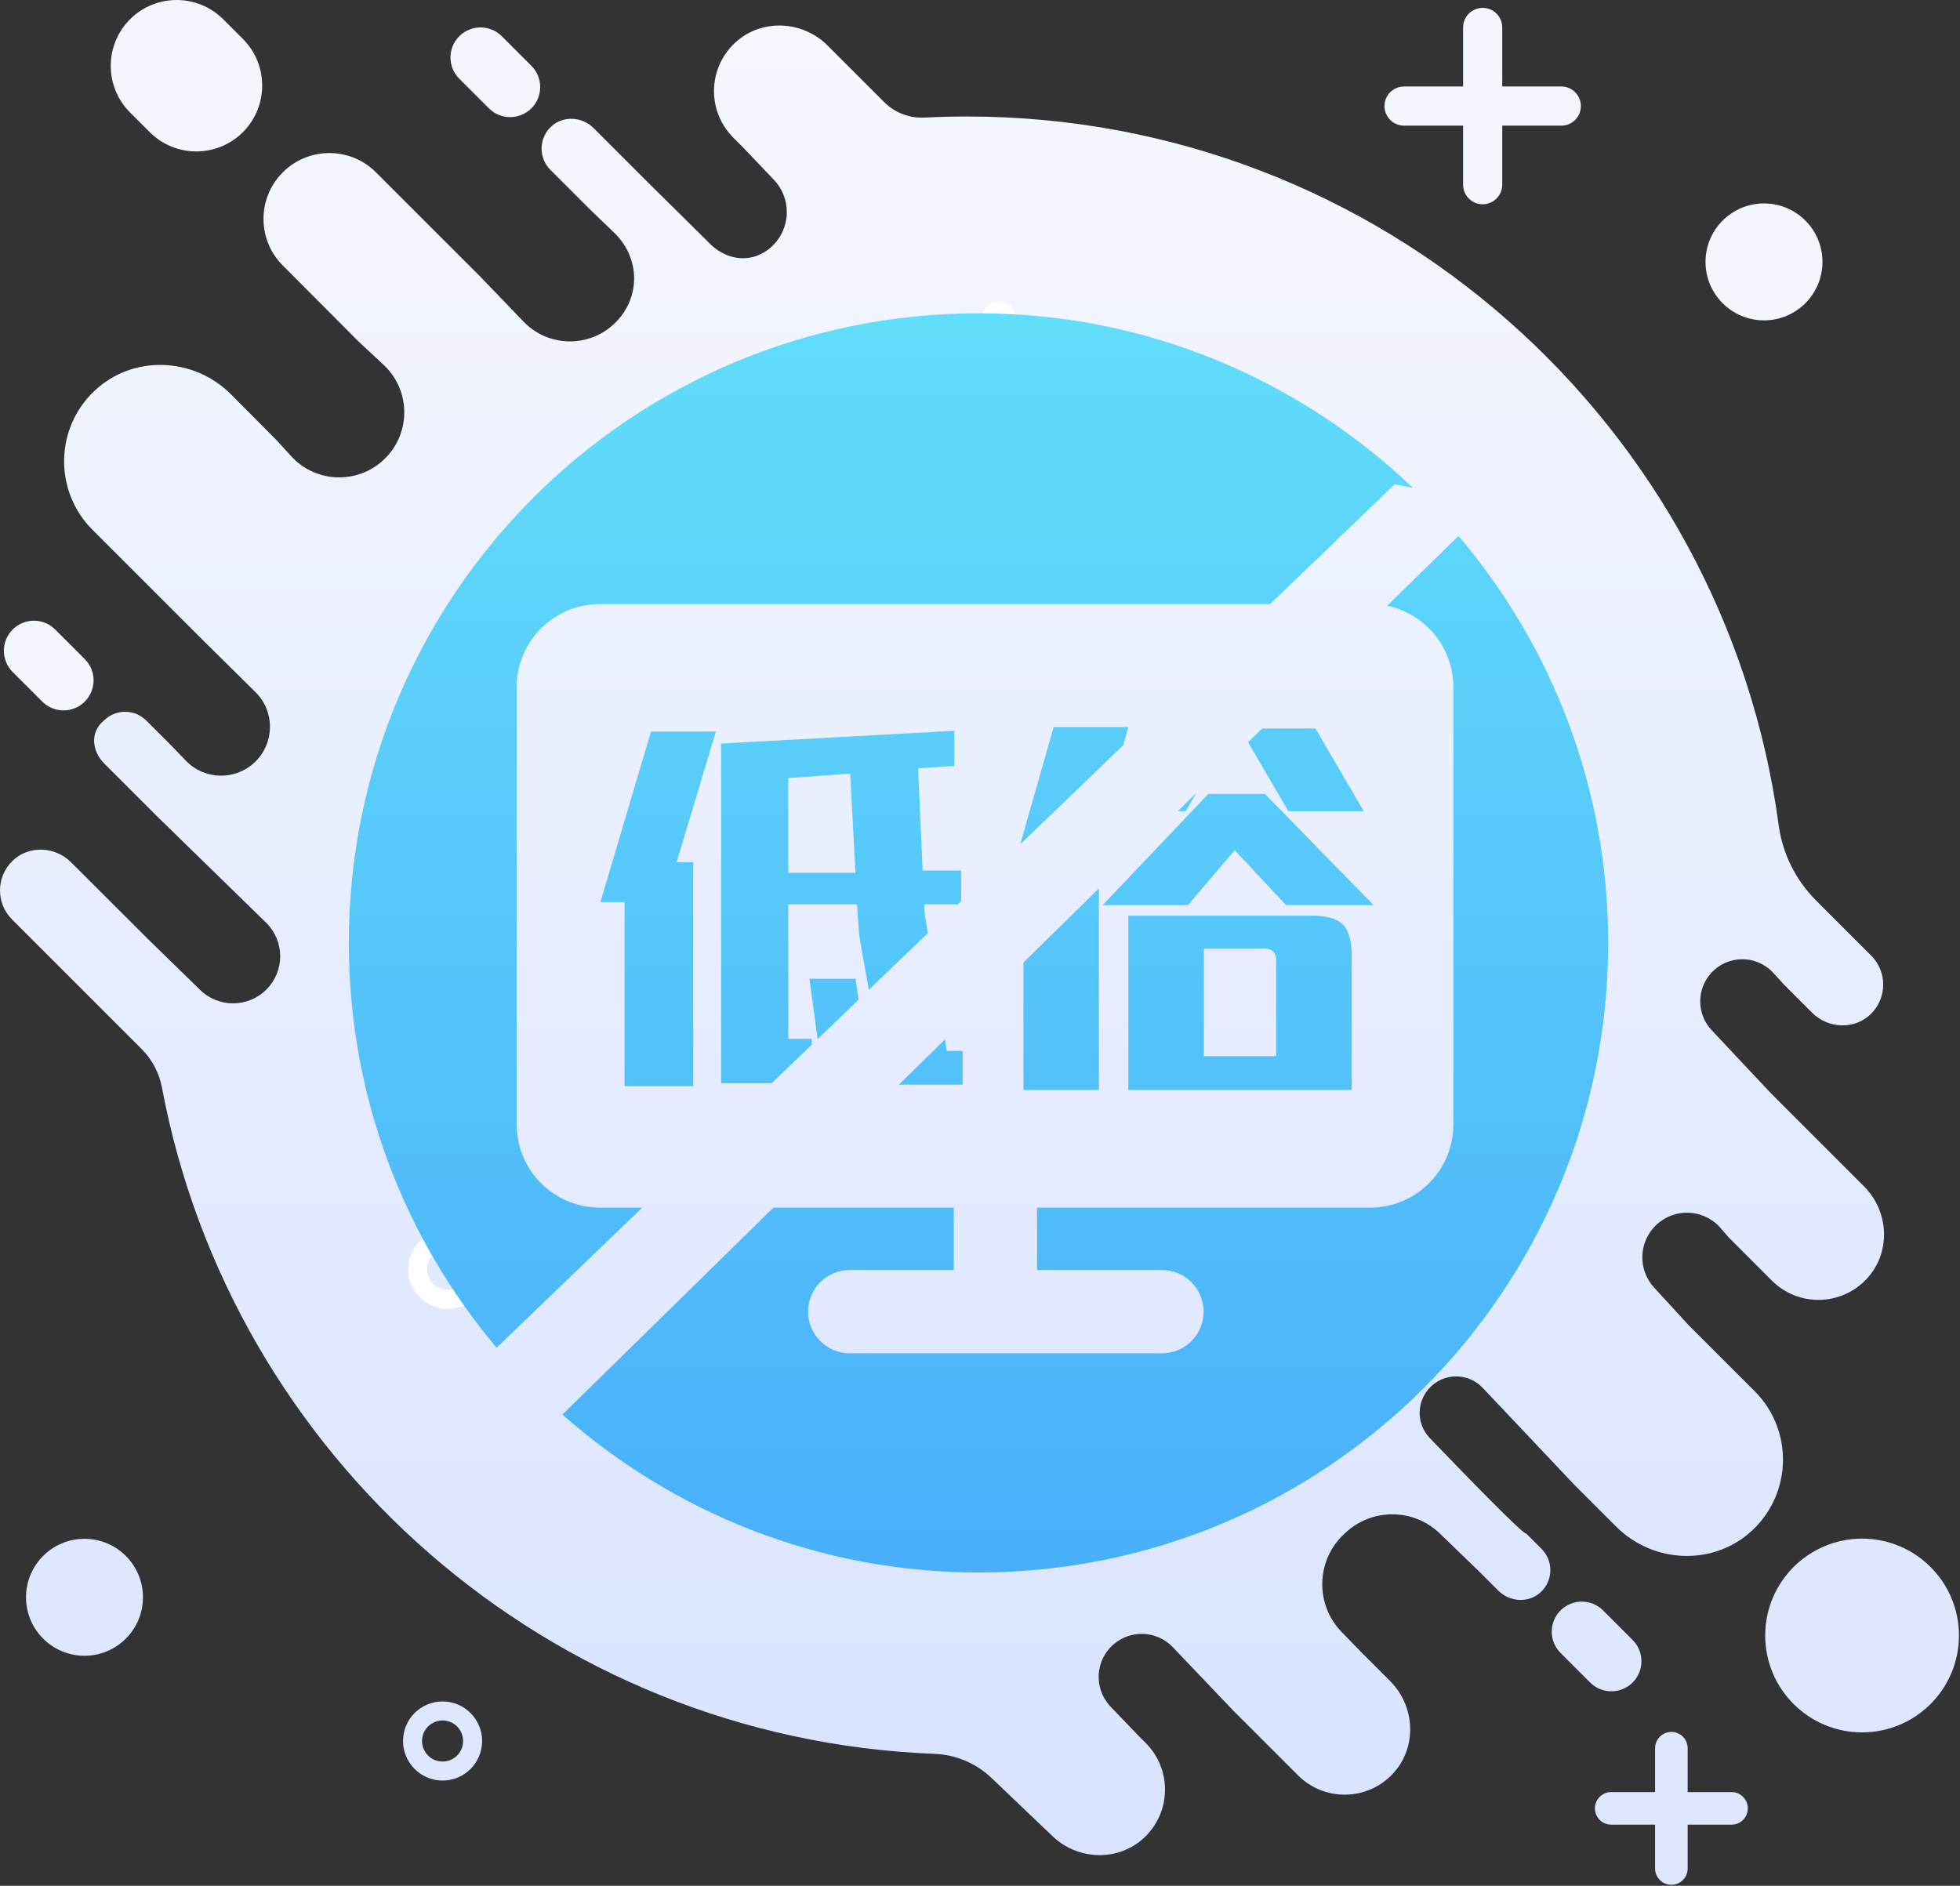 <?xml version="1.0" encoding="UTF-8"?>
<svg width="663px" height="638px" viewBox="0 0 663 638" version="1.1" xmlns="http://www.w3.org/2000/svg">
    <rect x="0" y="0" width="663" height="638" fill="#333333" stroke="none"/>
    <title>编组 21</title>
    <defs>
        <linearGradient x1="50%" y1="-0.001%" x2="50%" y2="99.999%" id="linearGradient-1">
            <stop stop-color="#F6F8FF" offset="1.918004e-05%"></stop>
            <stop stop-color="#D9E3FF" offset="100%"></stop>
        </linearGradient>
        <linearGradient x1="50%" y1="0%" x2="50%" y2="100%" id="linearGradient-2">
            <stop stop-color="#61DEFA" offset="0%"></stop>
            <stop stop-color="#49AFFA" offset="100%"></stop>
        </linearGradient>
    </defs>
    <g id="页面-1" stroke="none" stroke-width="1" fill="none" fill-rule="evenodd">
        <g id="编组-21">
            <g id="编组" fill-rule="nonzero">
                <circle id="椭圆形" fill="#F3F6FF" cx="596.698" cy="88.605" r="19.78"></circle>
                <circle id="椭圆形" fill="#DFE7FF" cx="28.578" cy="540.395" r="19.78"></circle>
                <path
                    d="M149.708,602.395 C142.328,602.395 136.328,596.395 136.328,589.015 C136.328,581.635 142.328,575.635 149.708,575.635 C157.088,575.635 163.088,581.635 163.088,589.015 C163.088,596.395 157.088,602.395 149.708,602.395 Z M149.708,582.065 C145.878,582.065 142.758,585.185 142.758,589.015 C142.758,592.845 145.878,595.965 149.708,595.965 C153.538,595.965 156.658,592.845 156.658,589.015 C156.658,585.185 153.538,582.065 149.708,582.065 Z"
                    id="形状" fill="#DFE7FF"></path>
                <path
                    d="M528.138,29.255 L508.158,29.255 L508.158,9.285 C508.158,5.625 505.198,2.665 501.538,2.665 C497.878,2.665 494.918,5.625 494.918,9.285 L494.918,29.265 L474.938,29.265 C471.278,29.265 468.318,32.225 468.318,35.885 C468.318,39.545 471.278,42.505 474.938,42.505 L494.918,42.505 L494.918,62.485 C494.918,66.145 497.878,69.105 501.538,69.105 C505.198,69.105 508.158,66.145 508.158,62.485 L508.158,42.505 L528.138,42.505 C531.798,42.505 534.758,39.545 534.758,35.885 C534.758,32.225 531.788,29.255 528.138,29.255 Z"
                    id="路径" fill="#F3F6FF"></path>
                <path
                    d="M585.718,606.295 L570.878,606.295 L570.878,591.455 C570.878,588.415 568.408,585.945 565.368,585.945 C562.328,585.945 559.858,588.415 559.858,591.455 L559.858,606.295 L545.018,606.295 C541.978,606.295 539.508,608.765 539.508,611.805 C539.508,614.845 541.978,617.315 545.018,617.315 L559.858,617.315 L559.858,632.155 C559.858,635.195 562.328,637.665 565.368,637.665 C568.408,637.665 570.878,635.195 570.878,632.155 L570.878,617.315 L585.718,617.315 C588.758,617.315 591.228,614.845 591.228,611.805 C591.228,608.765 588.758,606.295 585.718,606.295 Z"
                    id="路径" fill="#DFE7FF"></path>
                <path
                    d="M50.648,44.705 C59.348,53.405 73.468,53.405 82.168,44.705 L82.168,44.705 C90.868,36.005 90.868,21.885 82.168,13.185 L75.508,6.525 C66.808,-2.175 52.688,-2.175 43.988,6.525 L43.988,6.525 C35.288,15.225 35.288,29.345 43.988,38.045 L50.648,44.705 Z"
                    id="路径" fill="#F3F6FF"></path>
                <path
                    d="M165.368,36.645 C169.338,40.615 175.778,40.615 179.748,36.645 C183.718,32.675 183.718,26.235 179.748,22.265 L169.738,12.255 C165.768,8.285 159.328,8.285 155.358,12.255 C151.388,16.225 151.388,22.665 155.358,26.635 L165.368,36.645 Z"
                    id="路径" fill="#F3F6FF"></path>
                <path
                    d="M14.298,237.365 C18.268,241.335 24.708,241.335 28.678,237.365 L28.678,237.365 C32.648,233.395 32.648,226.955 28.678,222.985 L18.668,212.975 C14.698,209.005 8.258,209.005 4.288,212.975 C0.318,216.945 0.318,223.385 4.288,227.355 L14.298,237.365 Z"
                    id="路径" fill="#F3F6FF"></path>
                <path
                    d="M542.258,544.835 C538.288,540.865 531.848,540.865 527.878,544.835 C523.908,548.805 523.908,555.245 527.878,559.215 L537.888,569.225 C541.858,573.195 548.298,573.195 552.268,569.225 C556.238,565.255 556.238,558.815 552.268,554.845 L542.258,544.835 Z"
                    id="路径" fill="#DFE7FF"></path>
                <circle id="椭圆形" fill="#DFE7FF" cx="629.878" cy="553.325" r="32.77"></circle>
                <path
                    d="M630.528,401.365 L599.018,369.855 L579.048,348.585 C573.878,343.155 573.808,334.645 578.888,329.125 L578.888,329.125 C584.438,323.095 593.928,322.985 599.608,328.895 L603.648,333.305 L612.968,342.625 C618.378,348.035 627.258,348.445 632.768,343.135 C638.378,337.725 638.448,328.785 632.958,323.295 L614.328,304.665 C607.448,297.785 602.968,288.845 601.668,279.205 C583.448,143.815 467.468,39.415 327.088,39.415 C322.298,39.415 317.538,39.545 312.808,39.785 C307.698,40.045 302.708,38.175 299.098,34.555 L279.958,15.415 C271.408,6.865 257.488,6.235 248.638,14.475 C239.348,23.125 239.158,37.665 248.048,46.565 L251.388,49.905 L261.798,60.845 C268.338,67.765 267.368,78.845 259.718,84.525 C253.208,89.355 245.038,87.785 239.528,81.835 L218.838,61.375 L200.798,43.335 C196.968,39.505 190.738,39.055 186.668,42.625 C182.208,46.545 182.048,53.335 186.178,57.465 L199.318,70.605 L207.878,78.845 C216.578,87.365 216.768,100.645 208.118,109.205 L208.118,109.205 C199.528,117.695 185.668,117.585 177.228,108.945 L162.488,93.615 L127.178,58.305 C118.478,49.605 104.358,49.605 95.658,58.305 L95.658,58.305 C86.958,67.005 86.958,81.125 95.658,89.825 L121.268,115.515 L130.248,123.895 C138.738,132.325 138.938,145.985 130.698,154.655 L130.698,154.655 C121.878,163.945 107.008,163.765 98.418,154.255 L93.458,148.815 L78.098,133.375 C65.478,120.755 44.898,119.975 31.938,132.255 C18.488,144.985 18.268,166.225 31.278,179.235 L68.618,216.565 L86.418,234.155 C93.128,240.795 92.918,251.705 85.958,258.085 L85.958,258.085 C79.378,264.115 69.198,263.835 62.968,257.455 L57.618,251.905 L49.508,243.795 C45.538,239.825 39.098,239.825 35.128,243.795 L35.128,243.795 C30.068,247.995 31.438,254.485 35.188,258.235 L52.978,276.025 L89.968,312.115 C96.348,318.335 96.378,328.585 90.048,334.845 L90.048,334.845 C83.868,340.955 73.928,340.995 67.708,334.925 L50.038,317.685 L24.058,291.735 C18.648,286.325 9.768,285.915 4.258,291.225 C-1.352,296.635 -1.422,305.575 4.068,311.065 L47.958,354.955 C51.508,358.505 53.868,363.065 54.798,368.005 C78.288,492.935 185.598,588.275 316.098,593.365 C323.298,593.645 330.158,596.525 335.378,601.505 C343.838,609.585 355.648,620.845 355.648,620.845 C364.198,629.395 378.118,630.025 386.968,621.785 C396.258,613.135 396.448,598.595 387.558,589.695 L385.298,587.435 L375.488,577.195 C369.898,571.135 370.458,561.645 376.718,556.275 L376.718,556.275 C382.648,551.195 391.528,551.695 396.848,557.405 L417.068,578.625 L439.088,600.645 C447.988,609.535 462.528,609.345 471.178,600.065 C479.418,591.225 478.778,577.295 470.238,568.745 L460.738,559.245 C460.738,559.245 457.718,556.135 453.848,552.155 C444.818,542.875 445.138,527.995 454.548,519.105 L455.028,518.655 C464.048,510.135 478.178,510.225 487.098,518.855 L500.918,532.235 L506.828,538.145 C510.658,541.975 516.898,542.425 520.958,538.855 C525.418,534.935 525.578,528.145 521.448,524.015 L516.298,518.865 C515.358,519.305 495.468,498.825 483.668,486.545 C478.918,481.605 479.108,473.755 484.078,469.045 L484.078,469.045 C489.028,464.355 496.848,464.575 501.528,469.525 L532.558,502.345 L546.708,516.495 C559.328,529.115 579.898,529.895 592.868,517.625 C606.318,504.895 606.538,483.655 593.528,470.645 L570.958,448.075 L559.558,435.645 C553.988,429.625 554.238,420.265 560.118,414.545 L560.118,414.545 C566.228,408.605 576.038,408.905 581.788,415.195 L584.708,418.595 L599.348,433.245 C608.248,442.145 622.788,441.945 631.438,432.665 C639.708,423.835 639.078,409.915 630.528,401.365 Z"
                    id="路径" fill="url(#linearGradient-1)"></path>
                <path
                    d="M358.328,122.245 L343.488,122.245 L343.488,107.405 C343.488,104.365 341.018,101.895 337.978,101.895 C334.938,101.895 332.468,104.365 332.468,107.405 L332.468,122.245 L317.628,122.245 C314.588,122.245 312.118,124.715 312.118,127.755 C312.118,130.795 314.588,133.265 317.628,133.265 L332.468,133.265 L332.468,148.105 C332.468,151.145 334.938,153.615 337.978,153.615 C341.018,153.615 343.488,151.145 343.488,148.105 L343.488,133.265 L358.328,133.265 C361.368,133.265 363.838,130.795 363.838,127.755 C363.838,124.715 361.368,122.245 358.328,122.245 Z"
                    id="路径" fill="#FFFFFF"></path>
                <path
                    d="M514.088,340.785 C506.708,340.785 500.708,334.785 500.708,327.405 C500.708,320.025 506.708,314.025 514.088,314.025 C521.468,314.025 527.468,320.025 527.468,327.405 C527.458,334.785 521.458,340.785 514.088,340.785 Z M514.088,320.455 C510.258,320.455 507.138,323.575 507.138,327.405 C507.138,331.235 510.258,334.355 514.088,334.355 C517.918,334.355 521.038,331.235 521.038,327.405 C521.038,323.575 517.918,320.455 514.088,320.455 Z"
                    id="形状" fill="#FFFFFF"></path>
                <path
                    d="M151.438,442.825 C144.058,442.825 138.058,436.825 138.058,429.445 C138.058,422.065 144.058,416.065 151.438,416.065 C158.818,416.065 164.818,422.065 164.818,429.445 C164.818,436.825 158.808,442.825 151.438,442.825 Z M151.438,422.495 C147.608,422.495 144.488,425.615 144.488,429.445 C144.488,433.275 147.608,436.395 151.438,436.395 C155.268,436.395 158.388,433.275 158.388,429.445 C158.388,425.615 155.268,422.495 151.438,422.495 Z"
                    id="形状" fill="#FFFFFF"></path>
            </g>
            <g id="下载" transform="translate(114, 74)"></g>
            <g id="形状-3" transform="translate(118, 106)" fill="url(#linearGradient-2)">
                <path
                    d="M353.776,57.852 L311.647,98.36 L84.934,98.36 C69.378,98.36 56.768,110.97 56.768,126.526 L56.768,274.393 C56.768,289.949 69.378,302.559 84.934,302.559 L99.27,302.559 L49.973,349.961 C18.822,312.923 0,265.183 0,213 C0,95.368 95.362,0 213.004,0 C270.046,0 321.73,22.553 359.965,59.07 L353.776,57.852 Z M343.319,168.435 L317.794,168.435 L304.176,145.115 L308.908,140.467 L326.983,140.467 L343.319,168.435 Z M171.382,225.125 L172.438,232.209 L158.573,245.545 L155.806,225.125 L171.382,225.125 L171.382,225.125 Z M201.646,245.672 L202.265,249.537 L207.624,249.537 L207.624,260.973 L186.042,260.973 L201.646,245.672 Z M228.199,219.626 L253.724,194.594 L253.724,262.754 L228.199,262.754 L228.199,219.626 Z M283.08,168.435 L280.397,168.435 L286.678,162.274 L283.08,168.435 Z M336.236,206.761 C338.32,208.839 339.32,212.585 339.235,218.013 L339.235,262.754 L263.681,262.754 L263.681,203.776 L324.941,203.776 C330.384,203.691 334.151,204.684 336.236,206.761 L336.236,206.761 Z M313.71,220.041 C314.048,216.316 312.351,214.62 308.605,214.957 L289.206,214.957 L289.206,251.312 L313.71,251.312 L313.71,220.041 L313.71,220.041 Z M290.741,162.591 L309.88,162.591 L346.643,200.213 L317.027,200.213 L299.67,181.652 L283.847,200.213 L254.999,200.213 L290.741,162.591 L290.741,162.591 Z M116.501,261.48 L93.271,261.48 L93.271,199.199 L85.103,199.199 L102.206,141.488 L124.155,141.488 L110.882,185.722 L116.501,185.722 L116.501,261.48 L116.501,261.48 Z M207.117,188.517 L207.117,198.868 L205.976,199.959 L194.604,199.959 L194.865,203.522 L195.858,209.691 L175.895,228.885 L172.656,210.634 L171.889,199.959 L148.659,199.959 L148.659,245.468 L156.573,245.468 L156.573,247.46 L143.047,260.466 L125.943,260.466 L125.943,145.558 L204.821,141.235 L204.821,153.184 L204.054,153.184 L192.562,153.944 L194.097,188.517 L207.117,188.517 L207.117,188.517 Z M169.593,155.726 L148.659,157.247 L148.659,189.285 L171.382,189.285 L169.593,155.726 L169.593,155.726 Z M238.409,139.96 L263.681,139.96 L261.991,146.1 L227.129,179.617 L238.409,139.96 L238.409,139.96 Z M143.638,302.559 L204.638,302.559 L204.638,323.683 L169.431,323.683 C161.653,323.683 155.348,329.988 155.348,337.765 C155.348,345.543 161.653,351.848 169.431,351.848 L275.053,351.848 C282.83,351.848 289.136,345.543 289.136,337.765 C289.136,329.988 282.83,323.683 275.053,323.683 L232.804,323.683 L232.804,302.559 L345.467,302.559 C361.023,302.559 373.633,289.949 373.633,274.393 L373.633,126.526 C373.627,113.196 364.281,101.693 351.234,98.959 L375.358,75.307 C406.89,112.45 426,160.465 426,213 C426,330.639 330.638,426 213.004,426 C158.975,426 109.797,405.728 72.245,372.577 L143.638,302.559 Z"
                    id="形状"></path>
            </g>
        </g>
    </g>
</svg>
